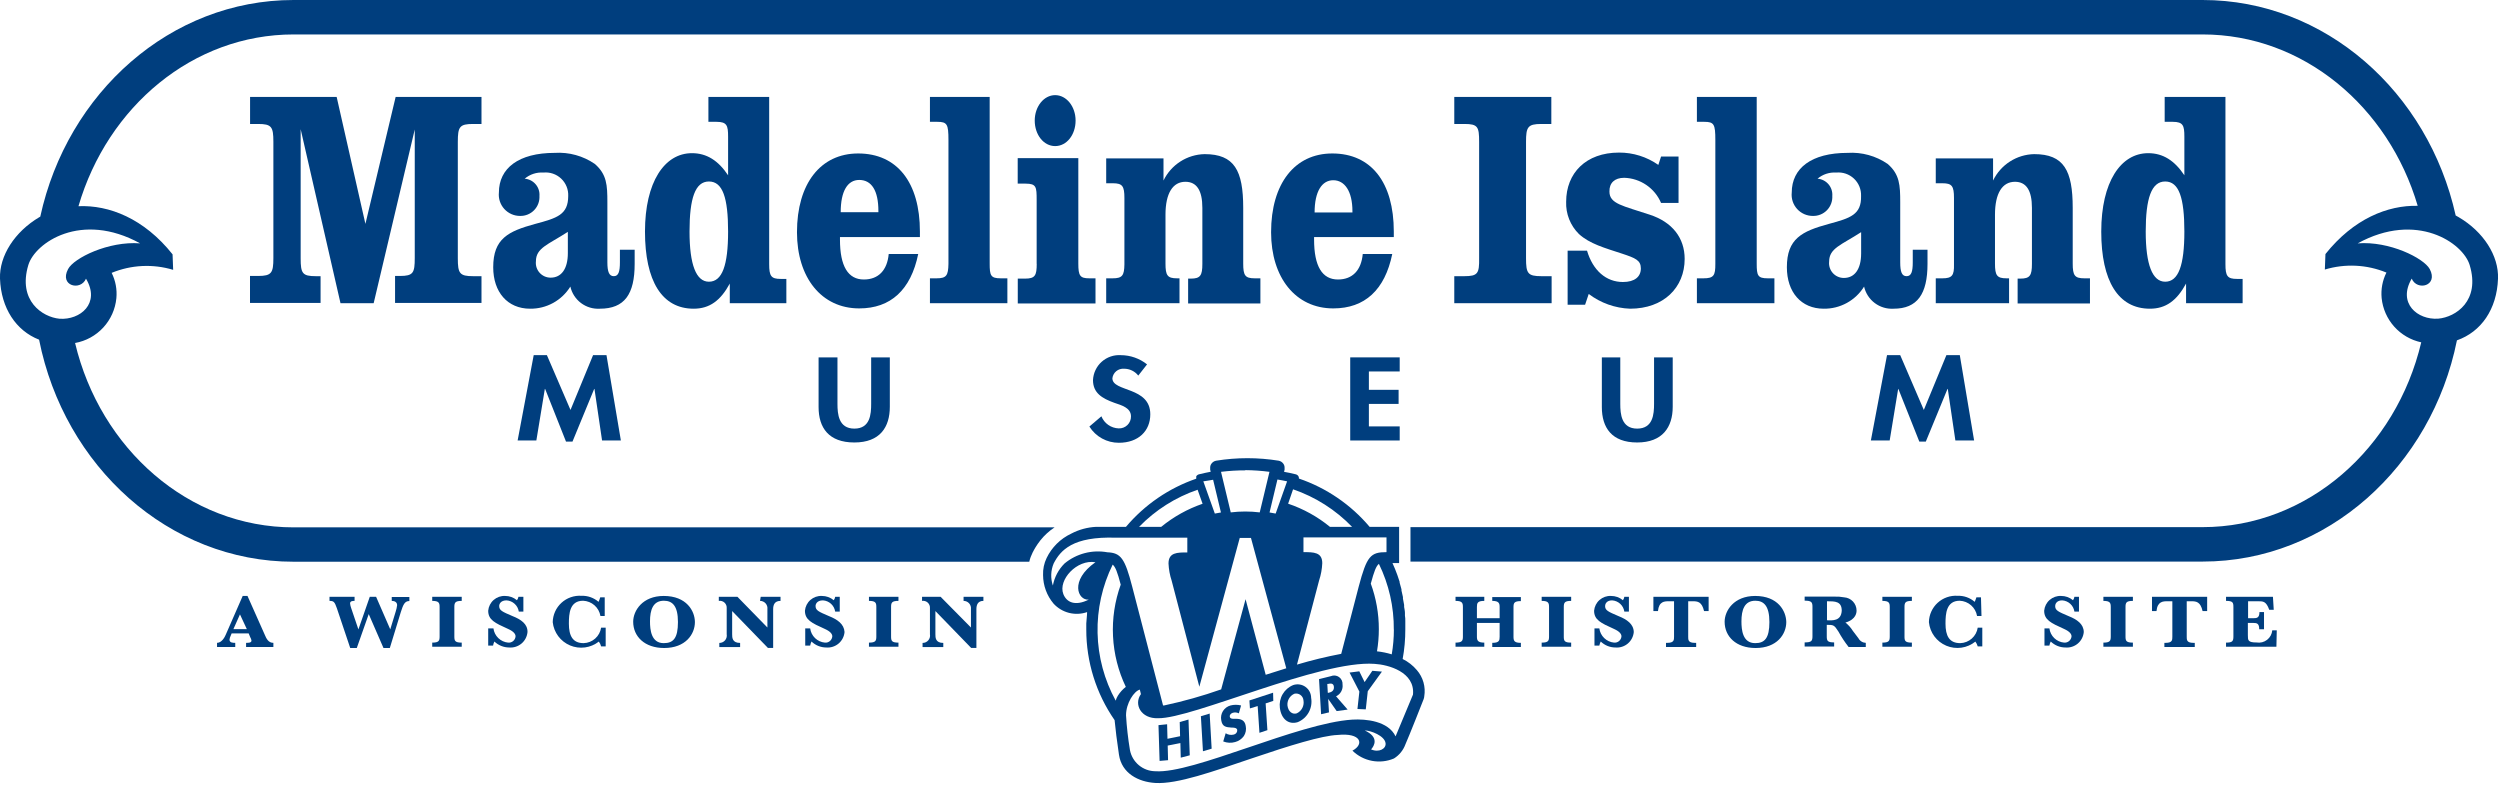 <svg width="339" height="107" viewBox="0 0 339 107" fill="none" xmlns="http://www.w3.org/2000/svg">
<path d="M64.15 16.81H65.29V13.14H53.65L49.55 30.36L45.65 13.14H33.91V16.81H35C36.83 16.81 37.07 17.19 37.07 19.23V35C37.07 37 36.83 37.42 35 37.42H33.9V41.08H43.47V37.45H42.83C41 37.45 40.77 37.07 40.77 35.03V17.52L46.17 41.11H50.67L56.24 17.56V35C56.24 37 56.04 37.42 54.24 37.42H53.57V41.08H65.29V37.45H64.15C62.32 37.45 62.08 37.07 62.08 35.03V19.23C62.08 17.19 62.32 16.81 64.15 16.81Z" fill="#003E7E"/>
<path d="M145.85 16.35C145.85 14.44 144.61 12.9 143.08 12.9C141.55 12.9 140.31 14.44 140.31 16.35C140.31 18.26 141.51 19.81 143.08 19.81C144.65 19.81 145.85 18.27 145.85 16.35Z" fill="#003E7E"/>
<path d="M150.88 37.74H150V41.11H159.94V37.74H159.61C158.31 37.74 158.04 37.36 158.04 35.74V29.11C158.04 26.19 159.04 24.65 160.74 24.65C162.27 24.65 163.04 25.82 163.04 28.19V35.78C163.04 37.36 162.77 37.78 161.47 37.78H161.11V41.15H170.91V37.74H170.14C168.84 37.74 168.58 37.36 168.58 35.74V28.19C168.58 23.11 167.38 20.9 163.34 20.9C162.172 20.925 161.033 21.273 160.051 21.905C159.068 22.537 158.278 23.428 157.77 24.48V21.48H150V24.85H150.9C152.2 24.85 152.47 25.23 152.47 26.85V35.85C152.45 37.36 152.18 37.74 150.88 37.74Z" fill="#003E7E"/>
<path d="M140.58 35.78C140.58 37.36 140.35 37.78 139.01 37.78H138.01V41.15H148.55V37.74H147.71C146.45 37.74 146.22 37.4 146.22 35.74V21.44H138V24.9H139.07C140.54 24.9 140.57 25.36 140.57 27.11V35.78H140.58Z" fill="#003E7E"/>
<path d="M127 37.74H126.1V41.11H136.6V37.74H135.7C134.33 37.74 134.2 37.36 134.2 35.74V13.14H126.1V16.52H127.1C128.44 16.52 128.61 16.85 128.61 18.98V35.78C128.58 37.36 128.34 37.74 127 37.74Z" fill="#003E7E"/>
<path d="M106.63 41.11V37.82H105.87C104.57 37.82 104.3 37.45 104.3 35.82V13.14H96.06V16.52H97.16C98.57 16.52 98.73 17.02 98.73 18.52V23.77C97.4 21.77 95.83 20.77 93.83 20.77C90.1 20.77 87.46 24.69 87.46 31.4C87.46 38.11 89.76 41.86 94.06 41.86C96.2 41.86 97.7 40.78 98.96 38.45V41.11H106.63ZM96.13 38.2C94.4 38.2 93.5 35.9 93.5 31.4C93.5 26.9 94.26 24.61 96.13 24.61C98 24.61 98.73 26.82 98.73 31.4C98.73 35.98 97.93 38.2 96.13 38.2Z" fill="#003E7E"/>
<path d="M220.24 24.11C221.313 24.14 222.354 24.477 223.24 25.081C224.127 25.686 224.821 26.532 225.24 27.52H227.61V21.23H225.24L224.87 22.36C223.309 21.265 221.447 20.681 219.54 20.69C215.04 20.69 212.37 23.48 212.37 27.36C212.34 28.169 212.478 28.974 212.776 29.727C213.074 30.479 213.525 31.161 214.1 31.73C215.57 33.07 217.57 33.61 219.97 34.4C221.74 34.99 222.5 35.28 222.5 36.4C222.5 37.52 221.67 38.24 220.07 38.24C217.8 38.24 216 36.69 215.2 33.99H212.57V41.32H214.94L215.43 39.86C217.049 41.088 219.009 41.787 221.04 41.86C225.6 41.86 228.44 38.98 228.44 35.11C228.44 32.27 226.77 30.11 223.7 29.11C220.07 27.9 218.24 27.65 218.24 25.98C218.21 24.81 218.94 24.11 220.24 24.11Z" fill="#003E7E"/>
<path d="M263.39 37.74H262.49V41.11H272.43V37.74H272.09C270.79 37.74 270.52 37.36 270.52 35.74V29.11C270.52 26.19 271.52 24.65 273.23 24.65C274.76 24.65 275.53 25.82 275.53 28.19V35.78C275.53 37.36 275.26 37.78 273.96 37.78H273.59V41.15H283.4V37.74H282.63C281.33 37.74 281.06 37.36 281.06 35.74V28.19C281.06 23.11 279.86 20.9 275.83 20.9C274.662 20.925 273.523 21.273 272.541 21.905C271.558 22.537 270.768 23.428 270.26 24.48V21.48H262.49V24.85H263.39C264.69 24.85 264.96 25.23 264.96 26.85V35.85C265 37.36 264.69 37.74 263.39 37.74Z" fill="#003E7E"/>
<path d="M198.57 37.45H197.2V41.11H210.4V37.45H209C207.16 37.45 206.93 37.07 206.93 35.03V19.23C206.93 17.23 207.16 16.81 209 16.81H210.36V13.14H197.2V16.81H198.57C200.4 16.81 200.57 17.19 200.57 19.23V35C200.6 37.07 200.4 37.45 198.57 37.45Z" fill="#003E7E"/>
<path d="M231 37.74H230.1V41.11H240.61V37.74H239.71C238.34 37.74 238.21 37.36 238.21 35.74V13.14H230.1V16.52H231.1C232.43 16.52 232.6 16.85 232.6 18.98V35.78C232.61 37.36 232.38 37.74 231 37.74Z" fill="#003E7E"/>
<path d="M180.66 20.81C175.56 20.81 172.36 24.9 172.36 31.49C172.36 37.65 175.69 41.82 180.79 41.82C185.06 41.82 187.79 39.32 188.79 34.44H184.79C184.59 36.65 183.39 37.9 181.43 37.9C179.29 37.9 178.19 36.11 178.19 32.49V32.15H189V31.4C189 24.73 185.93 20.81 180.66 20.81ZM183.39 28.81H178.26C178.26 25.94 179.26 24.44 180.79 24.44C182.32 24.44 183.39 25.9 183.39 28.65V28.81Z" fill="#003E7E"/>
<path d="M86.06 35.78V33.86H84.06V35.57C84.06 36.86 83.86 37.45 83.23 37.45C82.6 37.45 82.36 36.86 82.36 35.57V27.44C82.36 25.11 82.29 23.65 80.66 22.23C79.066 21.135 77.15 20.607 75.22 20.73C70.32 20.73 67.65 22.81 67.65 26.11C67.609 26.511 67.653 26.916 67.779 27.299C67.905 27.682 68.11 28.034 68.38 28.333C68.651 28.632 68.981 28.87 69.35 29.034C69.718 29.197 70.117 29.281 70.52 29.28C70.874 29.289 71.227 29.224 71.555 29.09C71.884 28.956 72.181 28.755 72.428 28.501C72.675 28.246 72.867 27.943 72.991 27.611C73.115 27.279 73.169 26.924 73.15 26.57C73.194 25.995 73.008 25.425 72.633 24.987C72.259 24.548 71.725 24.276 71.15 24.23C71.853 23.635 72.761 23.337 73.68 23.4C74.116 23.355 74.558 23.405 74.973 23.545C75.389 23.686 75.769 23.915 76.089 24.215C76.409 24.516 76.66 24.882 76.826 25.288C76.992 25.694 77.068 26.131 77.05 26.57C77.05 29.11 75.55 29.57 72.58 30.36C68.91 31.36 66.88 32.36 66.88 36.24C66.88 39.61 68.82 41.86 71.88 41.86C72.972 41.874 74.048 41.605 75.005 41.08C75.962 40.554 76.766 39.789 77.34 38.86C77.542 39.753 78.056 40.546 78.788 41.095C79.521 41.645 80.426 41.916 81.34 41.86C84.69 41.86 86.06 39.9 86.06 35.78ZM77 34.32C77 36.49 76.1 37.65 74.67 37.65C74.389 37.652 74.11 37.594 73.853 37.48C73.595 37.367 73.365 37.201 73.176 36.992C72.987 36.783 72.844 36.537 72.757 36.27C72.67 36.003 72.64 35.72 72.67 35.44C72.67 33.61 74.3 33.19 77 31.44V34.32Z" fill="#003E7E"/>
<path d="M248 30.36C244.33 31.36 242.3 32.36 242.3 36.24C242.3 39.61 244.23 41.86 247.3 41.86C248.393 41.875 249.472 41.606 250.43 41.081C251.389 40.555 252.195 39.79 252.77 38.86C252.972 39.753 253.486 40.546 254.219 41.095C254.951 41.645 255.856 41.916 256.77 41.86C260 41.86 261.37 39.86 261.37 35.78V33.86H259.37V35.57C259.37 36.86 259.17 37.45 258.53 37.45C257.89 37.45 257.67 36.86 257.67 35.57V27.44C257.67 25.11 257.6 23.65 255.97 22.23C254.376 21.135 252.46 20.607 250.53 20.73C245.63 20.73 242.96 22.81 242.96 26.11C242.918 26.511 242.961 26.917 243.086 27.301C243.211 27.684 243.416 28.037 243.687 28.336C243.958 28.635 244.288 28.874 244.658 29.037C245.027 29.199 245.427 29.282 245.83 29.28C246.185 29.289 246.537 29.224 246.866 29.09C247.194 28.956 247.491 28.755 247.738 28.501C247.985 28.246 248.177 27.943 248.301 27.611C248.425 27.279 248.479 26.924 248.46 26.57C248.504 25.995 248.319 25.425 247.944 24.987C247.569 24.548 247.035 24.276 246.46 24.23C247.163 23.635 248.071 23.337 248.99 23.4C249.426 23.357 249.867 23.408 250.282 23.549C250.696 23.69 251.076 23.919 251.396 24.219C251.715 24.519 251.966 24.884 252.133 25.29C252.299 25.695 252.376 26.132 252.36 26.57C252.42 29.11 250.92 29.57 248 30.36ZM252.37 34.36C252.37 36.53 251.47 37.69 250.03 37.69C249.749 37.692 249.47 37.634 249.213 37.52C248.955 37.407 248.725 37.241 248.536 37.032C248.347 36.824 248.205 36.577 248.118 36.31C248.03 36.043 248.001 35.76 248.03 35.48C248.03 33.65 249.67 33.23 252.37 31.48V34.36Z" fill="#003E7E"/>
<path d="M124.74 32.15V31.4C124.74 24.73 121.64 20.81 116.37 20.81C111.27 20.81 108.07 24.9 108.07 31.49C108.07 37.65 111.4 41.82 116.51 41.82C120.77 41.82 123.51 39.32 124.51 34.44H120.51C120.31 36.65 119.11 37.9 117.14 37.9C115 37.9 113.9 36.11 113.9 32.49V32.15H124.74ZM116.51 24.4C118.2 24.4 119.11 25.86 119.11 28.61V28.77H114C114 25.9 114.94 24.4 116.51 24.4V24.4Z" fill="#003E7E"/>
<path d="M291.3 20.77C287.56 20.77 284.93 24.69 284.93 31.4C284.93 38.11 287.23 41.86 291.53 41.86C293.67 41.86 295.17 40.78 296.43 38.45V41.11H304.1V37.82H303.34C302.04 37.82 301.77 37.45 301.77 35.82V13.14H293.53V16.52H294.63C296.03 16.52 296.2 17.02 296.2 18.52V23.77C294.87 21.77 293.3 20.77 291.3 20.77ZM293.6 38.2C291.87 38.2 290.96 35.9 290.96 31.4C290.96 26.9 291.73 24.61 293.6 24.61C295.47 24.61 296.2 26.82 296.2 31.4C296.2 35.98 295.4 38.2 293.6 38.2Z" fill="#003E7E"/>
<path d="M35.9 86.07L33.56 80.81H32.91L30.61 86.07C30.49 86.37 30.07 87.17 29.43 87.17V87.73H31.9V87.17C31.59 87.17 31.12 87.17 31.12 86.73C31.142 86.549 31.197 86.373 31.28 86.21L31.41 85.89H33.72L33.93 86.4C34.017 86.54 34.075 86.697 34.1 86.86C34.1 87.17 33.69 87.17 33.37 87.17V87.73H37.07V87.17C36.39 87.17 36.12 86.59 35.9 86.07ZM31.65 85.31L32.54 83.31L33.47 85.31H31.65Z" fill="#003E7E"/>
<path d="M53.12 81.48C53.47 81.48 53.85 81.62 53.85 82.07C53.812 82.369 53.745 82.664 53.65 82.95L52.92 85.34L51 80.93H50.14L48.6 85.35L47.6 82.4C47.534 82.213 47.49 82.018 47.47 81.82C47.47 81.48 47.88 81.48 48.08 81.48V80.93H44.68V81.48C45.27 81.48 45.38 81.63 45.68 82.48L47.49 87.87H48.38L50 83.27L52 87.87H52.86L54.35 83C54.67 82 54.87 81.5 55.51 81.5V80.95H53.12V81.48Z" fill="#003E7E"/>
<path d="M58.61 81.48C59.52 81.48 59.61 81.76 59.61 82.31V86.31C59.61 86.88 59.52 87.14 58.61 87.14V87.7H62.61V87.14C61.69 87.14 61.61 86.89 61.61 86.31V82.31C61.61 81.71 61.73 81.48 62.61 81.48V80.93H58.61V81.48Z" fill="#003E7E"/>
<path d="M69.49 83.54C68.09 82.94 67.69 82.77 67.69 82.17C67.69 81.93 67.87 81.41 68.69 81.41C69.098 81.437 69.485 81.602 69.787 81.879C70.089 82.155 70.287 82.526 70.35 82.93H70.97V80.93H70.3C70.271 81.097 70.202 81.255 70.1 81.39C69.649 81.012 69.078 80.806 68.49 80.81C67.924 80.784 67.37 80.978 66.944 81.351C66.517 81.723 66.251 82.246 66.2 82.81C66.2 84.06 67.11 84.48 68.91 85.29C69.69 85.64 69.91 86 69.91 86.29C69.901 86.412 69.868 86.531 69.813 86.64C69.758 86.749 69.681 86.846 69.588 86.925C69.495 87.004 69.387 87.064 69.271 87.101C69.154 87.138 69.032 87.151 68.91 87.14C68.407 87.094 67.934 86.878 67.571 86.527C67.207 86.176 66.974 85.711 66.91 85.21H66.2V87.54H66.86C66.893 87.349 66.954 87.164 67.04 86.99C67.578 87.507 68.294 87.797 69.04 87.8C69.648 87.85 70.251 87.657 70.718 87.264C71.185 86.87 71.477 86.308 71.53 85.7C71.55 84.62 70.66 84 69.49 83.54Z" fill="#003E7E"/>
<path d="M79.14 87.21C77.65 87.21 77.14 86.21 77.14 84.56C77.14 83.2 77.25 81.46 79.07 81.46C79.639 81.484 80.183 81.703 80.611 82.079C81.039 82.456 81.324 82.968 81.42 83.53H82V81H81.39C81.332 81.21 81.255 81.414 81.16 81.61C80.522 81.054 79.696 80.761 78.85 80.79C78.356 80.756 77.86 80.823 77.393 80.987C76.925 81.15 76.496 81.408 76.131 81.743C75.766 82.077 75.473 82.483 75.27 82.935C75.067 83.386 74.958 83.875 74.95 84.37C75.025 85.057 75.283 85.712 75.697 86.266C76.11 86.82 76.665 87.254 77.302 87.522C77.939 87.79 78.637 87.883 79.322 87.792C80.007 87.7 80.656 87.427 81.2 87C81.348 87.192 81.454 87.414 81.51 87.65H82.13V85.11H81.51C81.424 85.682 81.139 86.206 80.706 86.59C80.273 86.974 79.718 87.193 79.14 87.21V87.21Z" fill="#003E7E"/>
<path d="M90 80.81C87.12 80.81 85.86 82.81 85.86 84.31C85.86 86.31 87.42 87.87 90.06 87.87C92.96 87.87 94.23 86 94.23 84.35C94.22 82.86 93.11 80.81 90 80.81ZM90 87.21C88.3 87.21 88.14 85.4 88.14 84.26C88.14 82.71 88.54 81.46 90.02 81.46C91.18 81.46 91.93 82.15 91.93 84.35C91.93 86.55 91.3 87.21 90 87.21V87.21Z" fill="#003E7E"/>
<path d="M103.06 81.48C103.202 81.479 103.343 81.508 103.473 81.566C103.602 81.623 103.719 81.708 103.813 81.814C103.908 81.92 103.979 82.045 104.021 82.18C104.064 82.316 104.077 82.459 104.06 82.6V85.09L100 80.93H97.47V81.48C97.609 81.458 97.752 81.468 97.887 81.51C98.022 81.551 98.145 81.623 98.249 81.719C98.352 81.816 98.431 81.934 98.482 82.066C98.532 82.198 98.552 82.339 98.54 82.48V86C98.567 86.145 98.561 86.295 98.522 86.438C98.484 86.581 98.415 86.714 98.319 86.827C98.224 86.939 98.104 87.03 97.969 87.091C97.835 87.152 97.688 87.182 97.54 87.18V87.74H100.36V87.18C99.28 87.18 99.28 86.45 99.28 86V82.86L104.13 87.86H104.84V82.61C104.84 82.02 105.03 81.48 105.84 81.48V80.93H103.15L103.06 81.48Z" fill="#003E7E"/>
<path d="M112.4 83.54C111 82.94 110.59 82.77 110.59 82.17C110.59 81.93 110.77 81.41 111.59 81.41C111.999 81.435 112.387 81.6 112.689 81.876C112.991 82.153 113.189 82.525 113.25 82.93H113.87V80.93H113.25C113.224 81.096 113.159 81.254 113.06 81.39C112.605 81.013 112.031 80.807 111.44 80.81C110.874 80.784 110.32 80.978 109.894 81.351C109.467 81.723 109.201 82.246 109.15 82.81C109.15 84.06 110.06 84.48 111.86 85.29C112.64 85.64 112.86 86 112.86 86.29C112.851 86.412 112.818 86.531 112.763 86.64C112.708 86.749 112.631 86.846 112.538 86.925C112.445 87.004 112.337 87.064 112.221 87.101C112.104 87.138 111.982 87.151 111.86 87.14C111.357 87.094 110.884 86.878 110.521 86.527C110.157 86.176 109.924 85.711 109.86 85.21H109.19V87.54H109.86C109.893 87.349 109.954 87.164 110.04 86.99C110.576 87.509 111.293 87.799 112.04 87.8C112.647 87.85 113.249 87.657 113.714 87.263C114.179 86.869 114.469 86.307 114.52 85.7C114.45 84.62 113.56 84 112.4 83.54Z" fill="#003E7E"/>
<path d="M117.83 81.48C118.75 81.48 118.83 81.76 118.83 82.31V86.31C118.83 86.88 118.75 87.14 117.83 87.14V87.7H121.83V87.14C120.91 87.14 120.83 86.89 120.83 86.31V82.31C120.83 81.71 120.94 81.48 121.83 81.48V80.93H117.83V81.48Z" fill="#003E7E"/>
<path d="M130.66 81.48C130.802 81.479 130.943 81.508 131.073 81.566C131.202 81.623 131.319 81.708 131.413 81.814C131.508 81.92 131.579 82.045 131.621 82.18C131.664 82.316 131.677 82.459 131.66 82.6V85.09L127.55 80.93H125.03V81.48C125.169 81.458 125.312 81.468 125.447 81.51C125.582 81.551 125.705 81.623 125.809 81.719C125.912 81.816 125.992 81.934 126.042 82.066C126.093 82.198 126.112 82.339 126.1 82.48V86C126.127 86.145 126.121 86.295 126.083 86.438C126.044 86.581 125.975 86.714 125.879 86.827C125.784 86.939 125.664 87.03 125.529 87.091C125.395 87.152 125.248 87.182 125.1 87.18V87.74H127.91V87.18C126.84 87.18 126.84 86.45 126.84 86V82.86L131.69 87.86H132.4V82.61C132.4 82.02 132.59 81.48 133.35 81.48V80.93H130.66V81.48Z" fill="#003E7E"/>
<path d="M202.35 81.48C203.26 81.48 203.35 81.82 203.35 82.31V83.83H200.27V82.31C200.27 81.78 200.34 81.48 201.27 81.48V80.93H197.37V81.48C198.28 81.48 198.37 81.77 198.37 82.31V86.31C198.37 86.87 198.28 87.14 197.37 87.14V87.7H201.27V87.14C200.36 87.14 200.27 86.82 200.27 86.31V84.47H203.35V86.34C203.35 86.85 203.29 87.17 202.35 87.17V87.73H206.23V87.17C205.33 87.17 205.23 86.89 205.23 86.34V82.34C205.23 81.77 205.32 81.51 206.23 81.51V80.96H202.35V81.48Z" fill="#003E7E"/>
<path d="M209.05 81.48C209.96 81.48 210.05 81.76 210.05 82.31V86.31C210.05 86.88 209.96 87.14 209.05 87.14V87.7H213.05V87.14C212.12 87.14 212.05 86.89 212.05 86.31V82.31C212.05 81.71 212.17 81.48 213.05 81.48V80.93H209.05V81.48Z" fill="#003E7E"/>
<path d="M219.46 83.54C218.06 82.94 217.65 82.77 217.65 82.17C217.65 81.93 217.83 81.41 218.6 81.41C219.009 81.435 219.397 81.6 219.699 81.876C220.001 82.153 220.199 82.525 220.26 82.93H220.88V80.93H220.26C220.234 81.096 220.169 81.254 220.07 81.39C219.616 81.011 219.042 80.805 218.45 80.81C217.884 80.784 217.33 80.978 216.904 81.351C216.477 81.723 216.211 82.246 216.16 82.81C216.16 84.06 217.07 84.48 218.87 85.29C219.65 85.64 219.87 86 219.87 86.29C219.861 86.412 219.828 86.531 219.773 86.64C219.718 86.749 219.641 86.846 219.548 86.925C219.455 87.004 219.347 87.064 219.231 87.101C219.114 87.138 218.992 87.151 218.87 87.14C218.367 87.092 217.896 86.875 217.532 86.525C217.169 86.174 216.936 85.711 216.87 85.21H216.21V87.54H216.87C216.908 87.349 216.971 87.164 217.06 86.99C217.595 87.511 218.313 87.802 219.06 87.8C219.667 87.85 220.269 87.657 220.734 87.263C221.199 86.869 221.489 86.307 221.54 85.7C221.51 84.62 220.62 84 219.46 83.54Z" fill="#003E7E"/>
<path d="M224.2 82.86H224.82C224.95 81.53 225.72 81.53 226.31 81.53H227V86.34C227 86.77 227 87.17 226.09 87.17H225.91V87.73H230V87.17H229.81C228.91 87.17 228.92 86.76 228.92 86.34V81.53H229.54C230.21 81.53 230.77 81.59 231.07 82.86H231.69V80.93H224.2V82.86Z" fill="#003E7E"/>
<path d="M238 80.81C235.12 80.81 233.86 82.81 233.86 84.31C233.86 86.31 235.41 87.87 238.06 87.87C240.96 87.87 242.22 86 242.22 84.35C242.2 82.86 241.1 80.81 238 80.81ZM238 87.21C236.29 87.21 236.14 85.4 236.14 84.26C236.14 82.71 236.54 81.46 238.02 81.46C239.17 81.46 239.93 82.15 239.93 84.35C239.93 86.55 239.29 87.21 238 87.21V87.21Z" fill="#003E7E"/>
<path d="M252 86.54L251.24 85.54C250.974 85.112 250.636 84.733 250.24 84.42C251.72 83.99 251.75 83.03 251.75 82.78C251.746 82.328 251.572 81.894 251.263 81.564C250.953 81.234 250.531 81.033 250.08 81C249.628 80.916 249.169 80.882 248.71 80.9H244.71V81.45C245.64 81.45 245.77 81.66 245.77 82.28V86.28C245.77 86.93 245.62 87.11 244.71 87.11V87.67H248.71V87.11C247.8 87.11 247.71 86.89 247.71 86.28V84.73C248.62 84.73 248.71 84.73 249.29 85.64C249.694 86.372 250.155 87.071 250.67 87.73H253V87.17C252.793 87.162 252.591 87.1 252.415 86.989C252.24 86.879 252.097 86.724 252 86.54V86.54ZM247.74 84.11V81.53C248.83 81.53 249.74 81.53 249.74 82.81C249.66 84.23 248.5 84.14 247.7 84.11H247.74Z" fill="#003E7E"/>
<path d="M255.25 81.48C256.16 81.48 256.25 81.76 256.25 82.31V86.31C256.25 86.88 256.16 87.14 255.25 87.14V87.7H259.25V87.14C258.32 87.14 258.25 86.89 258.25 86.31V82.31C258.25 81.71 258.36 81.48 259.25 81.48V80.93H255.25V81.48Z" fill="#003E7E"/>
<path d="M265.81 87.21C264.31 87.21 263.81 86.21 263.81 84.56C263.81 83.2 263.92 81.46 265.74 81.46C266.31 81.484 266.854 81.703 267.281 82.079C267.709 82.456 267.994 82.968 268.09 83.53H268.69L268.62 81H268C267.937 81.208 267.86 81.412 267.77 81.61C267.132 81.054 266.306 80.761 265.46 80.79C264.966 80.756 264.47 80.823 264.003 80.987C263.535 81.15 263.106 81.408 262.741 81.743C262.376 82.077 262.084 82.483 261.88 82.935C261.677 83.386 261.568 83.875 261.56 84.37C261.63 85.066 261.887 85.73 262.303 86.293C262.72 86.855 263.28 87.294 263.926 87.563C264.572 87.833 265.278 87.923 265.971 87.824C266.663 87.724 267.316 87.44 267.86 87C268.005 87.195 268.114 87.416 268.18 87.65H268.8V85.11H268.18C268.094 85.682 267.809 86.206 267.376 86.59C266.943 86.974 266.389 87.193 265.81 87.21V87.21Z" fill="#003E7E"/>
<path d="M280.49 83.54C279.08 82.94 278.68 82.77 278.68 82.17C278.68 81.93 278.86 81.41 279.63 81.41C280.039 81.435 280.427 81.6 280.729 81.876C281.031 82.153 281.229 82.525 281.29 82.93H281.91V80.93H281.29C281.264 81.096 281.199 81.254 281.1 81.39C280.646 81.011 280.072 80.805 279.48 80.81C278.914 80.784 278.36 80.978 277.934 81.351C277.507 81.723 277.241 82.246 277.19 82.81C277.19 84.06 278.1 84.48 279.9 85.29C280.68 85.64 280.9 86 280.9 86.29C280.88 86.535 280.763 86.762 280.575 86.921C280.388 87.081 280.145 87.159 279.9 87.14C279.396 87.096 278.923 86.88 278.559 86.529C278.195 86.177 277.962 85.712 277.9 85.21H277.23V87.54H277.9C277.928 87.348 277.989 87.162 278.08 86.99C278.615 87.511 279.333 87.802 280.08 87.8C280.687 87.85 281.289 87.657 281.754 87.263C282.219 86.869 282.509 86.307 282.56 85.7C282.54 84.62 281.65 84 280.49 83.54Z" fill="#003E7E"/>
<path d="M285.22 81.48C286.13 81.48 286.22 81.76 286.22 82.31V86.31C286.22 86.88 286.13 87.14 285.22 87.14V87.7H289.22V87.14C288.3 87.14 288.22 86.89 288.22 86.31V82.31C288.22 81.71 288.33 81.48 289.22 81.48V80.93H285.22V81.48Z" fill="#003E7E"/>
<path d="M291.81 82.86H292.42C292.55 81.53 293.33 81.53 293.91 81.53H294.57V86.34C294.57 86.77 294.57 87.17 293.67 87.17H293.49V87.73H297.61V87.17H297.42C296.51 87.17 296.52 86.76 296.52 86.34V81.53H297.15C297.81 81.53 298.38 81.59 298.67 82.86H299.29V80.93H291.81V82.86Z" fill="#003E7E"/>
<path d="M306 87.12C304.81 87.12 304.81 86.83 304.81 86.12V84.47H305.53C306.03 84.47 306.35 84.53 306.35 85.33H307V83H306.38C306.38 83.79 306.02 83.83 305.54 83.83H304.84V81.53H306.24C306.87 81.53 307.3 81.53 307.71 82.69H308.32L308.21 80.93H301.85V81.48C302.77 81.48 302.85 81.7 302.85 82.31V86.31C302.85 86.95 302.71 87.14 301.85 87.14V87.7H308.68L308.73 85.47H308.12C308.098 85.721 308.025 85.966 307.905 86.187C307.784 86.409 307.62 86.603 307.42 86.758C307.221 86.913 306.992 87.025 306.748 87.088C306.503 87.15 306.249 87.161 306 87.12Z" fill="#003E7E"/>
<path d="M175.37 92.89C174.765 93.131 174.258 93.567 173.929 94.128C173.599 94.689 173.466 95.344 173.55 95.99C173.74 97.52 174.75 98.31 175.98 97.92C176.613 97.659 177.138 97.189 177.467 96.589C177.796 95.989 177.91 95.294 177.79 94.62C177.787 94.33 177.716 94.045 177.583 93.787C177.449 93.53 177.256 93.308 177.02 93.139C176.784 92.971 176.512 92.86 176.225 92.817C175.938 92.773 175.645 92.799 175.37 92.89V92.89ZM175.84 96.73C175.24 96.92 174.68 96.48 174.58 95.67C174.548 95.338 174.621 95.005 174.79 94.718C174.959 94.43 175.215 94.204 175.52 94.07C175.661 94.036 175.808 94.034 175.95 94.062C176.092 94.091 176.226 94.15 176.343 94.236C176.46 94.321 176.557 94.431 176.627 94.558C176.698 94.685 176.739 94.825 176.75 94.97C176.814 95.323 176.76 95.687 176.595 96.005C176.431 96.324 176.165 96.579 175.84 96.73V96.73Z" fill="#003E7E"/>
<path d="M159.97 97.91L160.02 99.83L158.31 100.18L158.26 98.21L157.09 98.33L157.24 103.18L158.39 103.08L158.34 101.1L160.06 100.76L160.11 102.74L161.33 102.42L161.16 97.57L159.97 97.91Z" fill="#003E7E"/>
<path d="M162.84 97.12L163.12 101.87L164.3 101.52L164.03 96.76L162.84 97.12Z" fill="#003E7E"/>
<path d="M182.05 92.82C182.064 92.624 182.028 92.428 181.945 92.251C181.861 92.073 181.733 91.921 181.573 91.807C181.413 91.693 181.227 91.623 181.032 91.602C180.837 91.582 180.64 91.612 180.46 91.69L178.86 92.09L179.14 96.85L180.21 96.6L180.1 94.77L181.25 96.42L182.74 96.22L181.17 94.42C181.467 94.281 181.712 94.051 181.87 93.763C182.029 93.476 182.091 93.145 182.05 92.82V92.82ZM180.16 93.94H180.05L179.98 92.74H180.09C180.44 92.65 180.85 92.63 180.88 93.16C180.91 93.69 180.52 93.86 180.16 93.94V93.94Z" fill="#003E7E"/>
<path d="M167.64 97.47H167.33C167.12 97.47 166.8 97.47 166.76 97.18C166.72 96.89 166.97 96.71 167.18 96.65C167.45 96.575 167.739 96.604 167.99 96.73L168.29 95.66C167.821 95.54 167.329 95.54 166.86 95.66C166.437 95.773 166.072 96.042 165.838 96.413C165.605 96.784 165.519 97.229 165.6 97.66C165.74 98.55 166.24 98.61 166.99 98.66C167.25 98.66 167.71 98.66 167.77 98.98C167.782 99.126 167.74 99.271 167.651 99.388C167.563 99.504 167.434 99.583 167.29 99.61C167.106 99.656 166.914 99.664 166.726 99.633C166.539 99.602 166.36 99.533 166.2 99.43L165.87 100.54C166.386 100.747 166.956 100.775 167.49 100.62C167.959 100.494 168.372 100.212 168.66 99.82C168.792 99.618 168.883 99.393 168.928 99.156C168.972 98.919 168.97 98.676 168.92 98.44C168.8 97.67 168.28 97.48 167.64 97.47Z" fill="#003E7E"/>
<path d="M172.63 93.93L169.42 94.98L169.49 96.06L170.54 95.74L170.78 99.37L171.86 99.01L171.62 95.38L172.66 95.04L172.63 93.93Z" fill="#003E7E"/>
<path d="M190.2 89.36C190.444 88.041 190.564 86.702 190.56 85.36V85C190.56 84.74 190.56 84.49 190.56 84.23C190.56 83.97 190.56 83.73 190.51 83.48V83.12C190.51 82.84 190.44 82.57 190.4 82.3V82.03C190.35 81.74 190.3 81.46 190.24 81.17C190.245 81.1 190.245 81.03 190.24 80.96C190.18 80.66 190.11 80.37 190.04 80.08V79.91C189.96 79.61 189.88 79.31 189.79 79.01C189.79 79.01 189.79 78.94 189.79 78.9C189.69 78.58 189.59 78.27 189.48 77.97C189.28 77.417 189.06 76.877 188.82 76.35H189.72V71.44H185.72C183.177 68.426 179.862 66.162 176.13 64.89C176.13 64.89 176.13 64.81 176.13 64.77C176.124 64.711 176.107 64.653 176.08 64.6C176.042 64.532 175.99 64.472 175.928 64.424C175.866 64.376 175.796 64.341 175.72 64.32C175.19 64.19 174.66 64.07 174.12 63.98L174.19 63.68C174.2 63.607 174.2 63.533 174.19 63.46C174.202 63.257 174.146 63.056 174.03 62.89C173.955 62.78 173.859 62.687 173.747 62.615C173.636 62.542 173.511 62.493 173.38 62.47C170.575 62.017 167.715 62.017 164.91 62.47C164.779 62.493 164.654 62.542 164.543 62.615C164.431 62.687 164.335 62.78 164.26 62.89C164.144 63.056 164.087 63.257 164.1 63.46C164.09 63.533 164.09 63.607 164.1 63.68L164.17 63.97C163.63 64.07 163.1 64.19 162.57 64.32C162.42 64.361 162.291 64.457 162.21 64.59C162.202 64.646 162.202 64.704 162.21 64.76C162.205 64.81 162.205 64.86 162.21 64.91C158.503 66.187 155.21 68.444 152.68 71.44H151.68C150.91 71.44 150.21 71.44 149.56 71.44H148.63C147.446 71.499 146.288 71.816 145.24 72.37C143.787 73.056 142.615 74.222 141.92 75.67C141.574 76.389 141.409 77.182 141.44 77.98C141.447 79.401 141.953 80.774 142.87 81.86C143.433 82.471 144.163 82.905 144.97 83.108C145.776 83.31 146.624 83.273 147.41 83C147.41 83.51 147.32 84 147.3 84.54C147.3 84.81 147.3 85.08 147.3 85.36C147.295 89.753 148.635 94.041 151.14 97.65C151.25 98.86 151.47 100.57 151.73 102.33C152.1 104.87 154.37 106.03 156.66 106.17C159.66 106.35 164.49 104.61 169.82 102.81C174.82 101.11 179.24 99.74 181.39 99.66C184.57 99.33 185.04 100.91 183.39 101.79C184.119 102.502 185.043 102.983 186.045 103.171C187.046 103.36 188.082 103.248 189.02 102.85C189.742 102.4 190.291 101.72 190.58 100.92C190.99 100.02 192.95 95.07 193.04 94.82C193.09 94.692 193.12 94.557 193.13 94.42C193.234 93.791 193.198 93.147 193.025 92.534C192.852 91.92 192.547 91.352 192.13 90.87C191.597 90.239 190.94 89.725 190.2 89.36ZM189.01 85.36C189.01 86.49 188.913 87.617 188.72 88.73C188.068 88.53 187.398 88.393 186.72 88.32C186.886 87.329 186.97 86.325 186.97 85.32C186.974 83.212 186.605 81.12 185.88 79.14C186.33 77.47 186.6 76.76 186.98 76.46C188.337 79.24 189.028 82.297 189 85.39L189.01 85.36ZM188.01 72.87V74.87C185.85 74.87 185.34 75.39 184.24 79.55L181.87 88.66C179.846 89.044 177.844 89.531 175.87 90.12L178.87 78.71C179.121 77.954 179.265 77.166 179.3 76.37C179.3 74.87 178.13 74.87 176.75 74.87V72.87H188.01ZM175.34 66.35C178.372 67.39 181.113 69.135 183.34 71.44H180.34C178.656 70.059 176.734 68.995 174.67 68.3L175.34 66.35ZM173.22 65.02C173.66 65.09 174.1 65.18 174.53 65.27C174.23 66.13 173.22 68.97 172.98 69.64L172.15 69.49L173.22 65.02ZM168.85 63.75C169.95 63.759 171.049 63.836 172.14 63.98C171.89 64.98 171.02 68.64 170.82 69.48C169.515 69.32 168.195 69.32 166.89 69.48C166.69 68.64 165.82 65.01 165.57 63.98C166.671 63.844 167.78 63.777 168.89 63.78L168.85 63.75ZM164.49 65.02L165.56 69.49L164.73 69.64L163.17 65.27C163.65 65.21 164.09 65.12 164.53 65.05L164.49 65.02ZM162.38 66.37L163.07 68.31C161.03 69.014 159.13 70.073 157.46 71.44H154.46C156.679 69.156 159.406 67.429 162.42 66.4L162.38 66.37ZM147.63 81.31C145.79 82.23 144.63 81.68 144.19 80.56C143.44 78.64 146.03 75.81 148.54 76.24C145 78.73 146.15 81.44 147.63 81.31ZM144.36 76.4C143.536 77.215 142.982 78.261 142.77 79.4C142.439 78.42 142.478 77.353 142.88 76.4C143.81 74.6 145.47 72.72 151.3 72.91H161V74.91C159.62 74.91 158.45 74.91 158.45 76.41C158.485 77.206 158.629 77.994 158.88 78.75L162.63 93.12L168.11 72.94H169.63L174.42 90.62C173.5 90.9 172.56 91.2 171.63 91.5L168.9 81.25L165.59 93.48C163.059 94.372 160.474 95.1 157.85 95.66H157.71L153.53 79.56C152.53 75.69 151.98 74.97 150.16 74.89C149.142 74.704 148.095 74.742 147.093 75.003C146.091 75.264 145.158 75.741 144.36 76.4V76.4ZM151.58 94.34C151.451 94.548 151.353 94.774 151.29 95.01C149.745 92.194 148.901 89.047 148.83 85.835C148.758 82.624 149.462 79.442 150.88 76.56C151.25 76.88 151.52 77.56 151.97 79.28C151.162 81.521 150.807 83.9 150.926 86.279C151.044 88.658 151.634 90.99 152.66 93.14C152.233 93.474 151.868 93.88 151.58 94.34ZM185.92 101.62C186.34 101.15 187.06 99.97 185.06 99.05C185.89 99.05 187.75 99.78 187.88 100.76C188 101.52 187 102.09 185.92 101.62ZM191.6 94.19L189.24 99.85C188.24 97.77 185.24 97.47 183.38 97.58C175.98 98.05 161.78 104.95 156.67 104.58C155.85 104.575 155.057 104.285 154.427 103.76C153.798 103.234 153.371 102.506 153.22 101.7C152.961 100.144 152.784 98.575 152.69 97C152.69 95.33 153.79 93.71 154.56 93.51L154.71 94.12C153.71 95.5 154.71 97.48 157.04 97.39C161.61 97.49 179.04 89.48 186.39 90.02C188.26 90.13 191.9 91.12 191.6 94.19Z" fill="#003E7E"/>
<path d="M185.04 92.49L184.32 91.03L183 91.2L184.33 93.78L184.07 96.14L185.2 96.19L185.47 93.73L187.39 91.07L186.09 90.96L185.04 92.49Z" fill="#003E7E"/>
<path d="M77.36 55.59L74.16 48.16H72.37L70.19 59.73H72.73L73.88 52.74H73.92L76.75 59.88H77.63L80.57 52.74H80.61L81.64 59.73H84.19L82.24 48.16H80.42L77.36 55.59Z" fill="#003E7E"/>
<path d="M148.21 51.54C148.21 53.29 149.44 54.02 151.1 54.62C152.1 54.96 153.36 55.3 153.36 56.46C153.364 56.679 153.324 56.896 153.241 57.098C153.158 57.301 153.034 57.484 152.878 57.636C152.721 57.789 152.535 57.908 152.331 57.986C152.127 58.064 151.908 58.1 151.69 58.09C151.183 58.072 150.692 57.908 150.277 57.617C149.861 57.326 149.539 56.92 149.35 56.45L147.72 57.84C148.144 58.517 148.734 59.075 149.434 59.459C150.134 59.844 150.921 60.044 151.72 60.04C154.36 60.04 155.98 58.44 155.98 56.18C155.98 52.39 150.84 53.18 150.84 51.29C150.885 50.914 151.074 50.57 151.366 50.33C151.659 50.09 152.033 49.971 152.41 50C152.783 49.996 153.152 50.077 153.488 50.239C153.825 50.4 154.12 50.636 154.35 50.93L155.54 49.41C154.534 48.607 153.287 48.166 152 48.16C151.528 48.127 151.054 48.19 150.607 48.343C150.159 48.496 149.747 48.737 149.393 49.052C149.04 49.367 148.754 49.749 148.551 50.177C148.347 50.604 148.232 51.067 148.21 51.54V51.54Z" fill="#003E7E"/>
<path d="M111 48.46V55.2C111 58 112.37 60 115.85 60C119.33 60 120.66 57.92 120.66 55.16V48.46H118.13V54.77C118.13 56.16 118 58.12 115.85 58.12C113.7 58.12 113.56 56.12 113.56 54.77V48.46H111Z" fill="#003E7E"/>
<path d="M217.21 48.46V55.2C217.21 58 218.56 60 222 60C225.44 60 226.82 57.92 226.82 55.16V48.46H224.29V54.77C224.29 56.16 224.15 58.12 222 58.12C219.85 58.12 219.71 56.12 219.71 54.77V48.46H217.21Z" fill="#003E7E"/>
<path d="M257.67 48.16H255.88L253.69 59.73H256.24L257.39 52.74H257.42L260.26 59.88H261.14L264.08 52.74H264.12L265.15 59.73H267.69L265.75 48.16H263.93L260.87 55.59L257.67 48.16Z" fill="#003E7E"/>
<path d="M189.8 50.37V48.46H183.09V59.73H189.8V57.82H185.62V54.77H189.65V52.86H185.62V50.37H189.8Z" fill="#003E7E"/>
<path d="M333.4 29.45L332.99 29.22C329.27 12.48 315.3 0 298.67 0H39.81C23.13 0 9.12 12.56 5.46 29.38L5.33 29.45C2 31.42 -0.11 34.69 -4.72176e-05 37.79C0.15 41.79 2.17 44.84 5.3 46.06C8.71 63.24 22.88 76.17 39.81 76.17H139.57C139.618 75.952 139.682 75.739 139.76 75.53C139.84 75.32 139.93 75.11 140.03 74.91L140.25 74.5C140.3 74.42 140.35 74.34 140.39 74.26L140.51 74.07L140.72 73.75L140.81 73.63L141.09 73.25C141.633 72.575 142.277 71.988 143 71.51H39.81C25.59 71.51 13.6 60.87 10.18 46.51C11.648 46.248 12.99 45.513 14.001 44.417C15.012 43.321 15.637 41.924 15.78 40.44C15.892 39.256 15.671 38.064 15.14 37C17.79 35.907 20.736 35.762 23.48 36.59L23.4 34.49C19.52 29.61 14.77 27.78 10.64 27.96C14.59 14.45 26.17 4.67 39.81 4.67H298.67C312.31 4.67 323.88 14.45 327.84 27.91C323.77 27.81 319.14 29.67 315.33 34.45L315.25 36.55C317.998 35.722 320.947 35.867 323.6 36.96C323.062 38.029 322.837 39.228 322.95 40.42C323.095 41.859 323.694 43.216 324.659 44.294C325.623 45.372 326.905 46.116 328.32 46.42C324.92 60.81 312.91 71.48 298.67 71.48H191.26V76.15H298.67C315.57 76.15 329.72 63.27 333.16 46.15C336.44 45 338.58 41.94 338.73 37.79C338.85 34.69 336.76 31.42 333.4 29.45ZM19 33C14.69 32.67 10 35 9.23 36.49C8.01 38.79 10.95 39.49 11.66 37.79C13.66 41.14 10.87 43.42 8.07 43.22C5.76 43 2.39 40.79 3.84 35.94C4.75 32.92 11 28.6 19 33ZM330.63 43.21C327.83 43.41 325.07 41.13 327.03 37.78C327.74 39.5 330.69 38.78 329.47 36.48C328.66 35 324 32.66 319.7 33C327.7 28.61 333.99 32.93 334.89 35.95C336.35 40.79 333 43 330.63 43.21Z" fill="#003E7E"/>
</svg>
